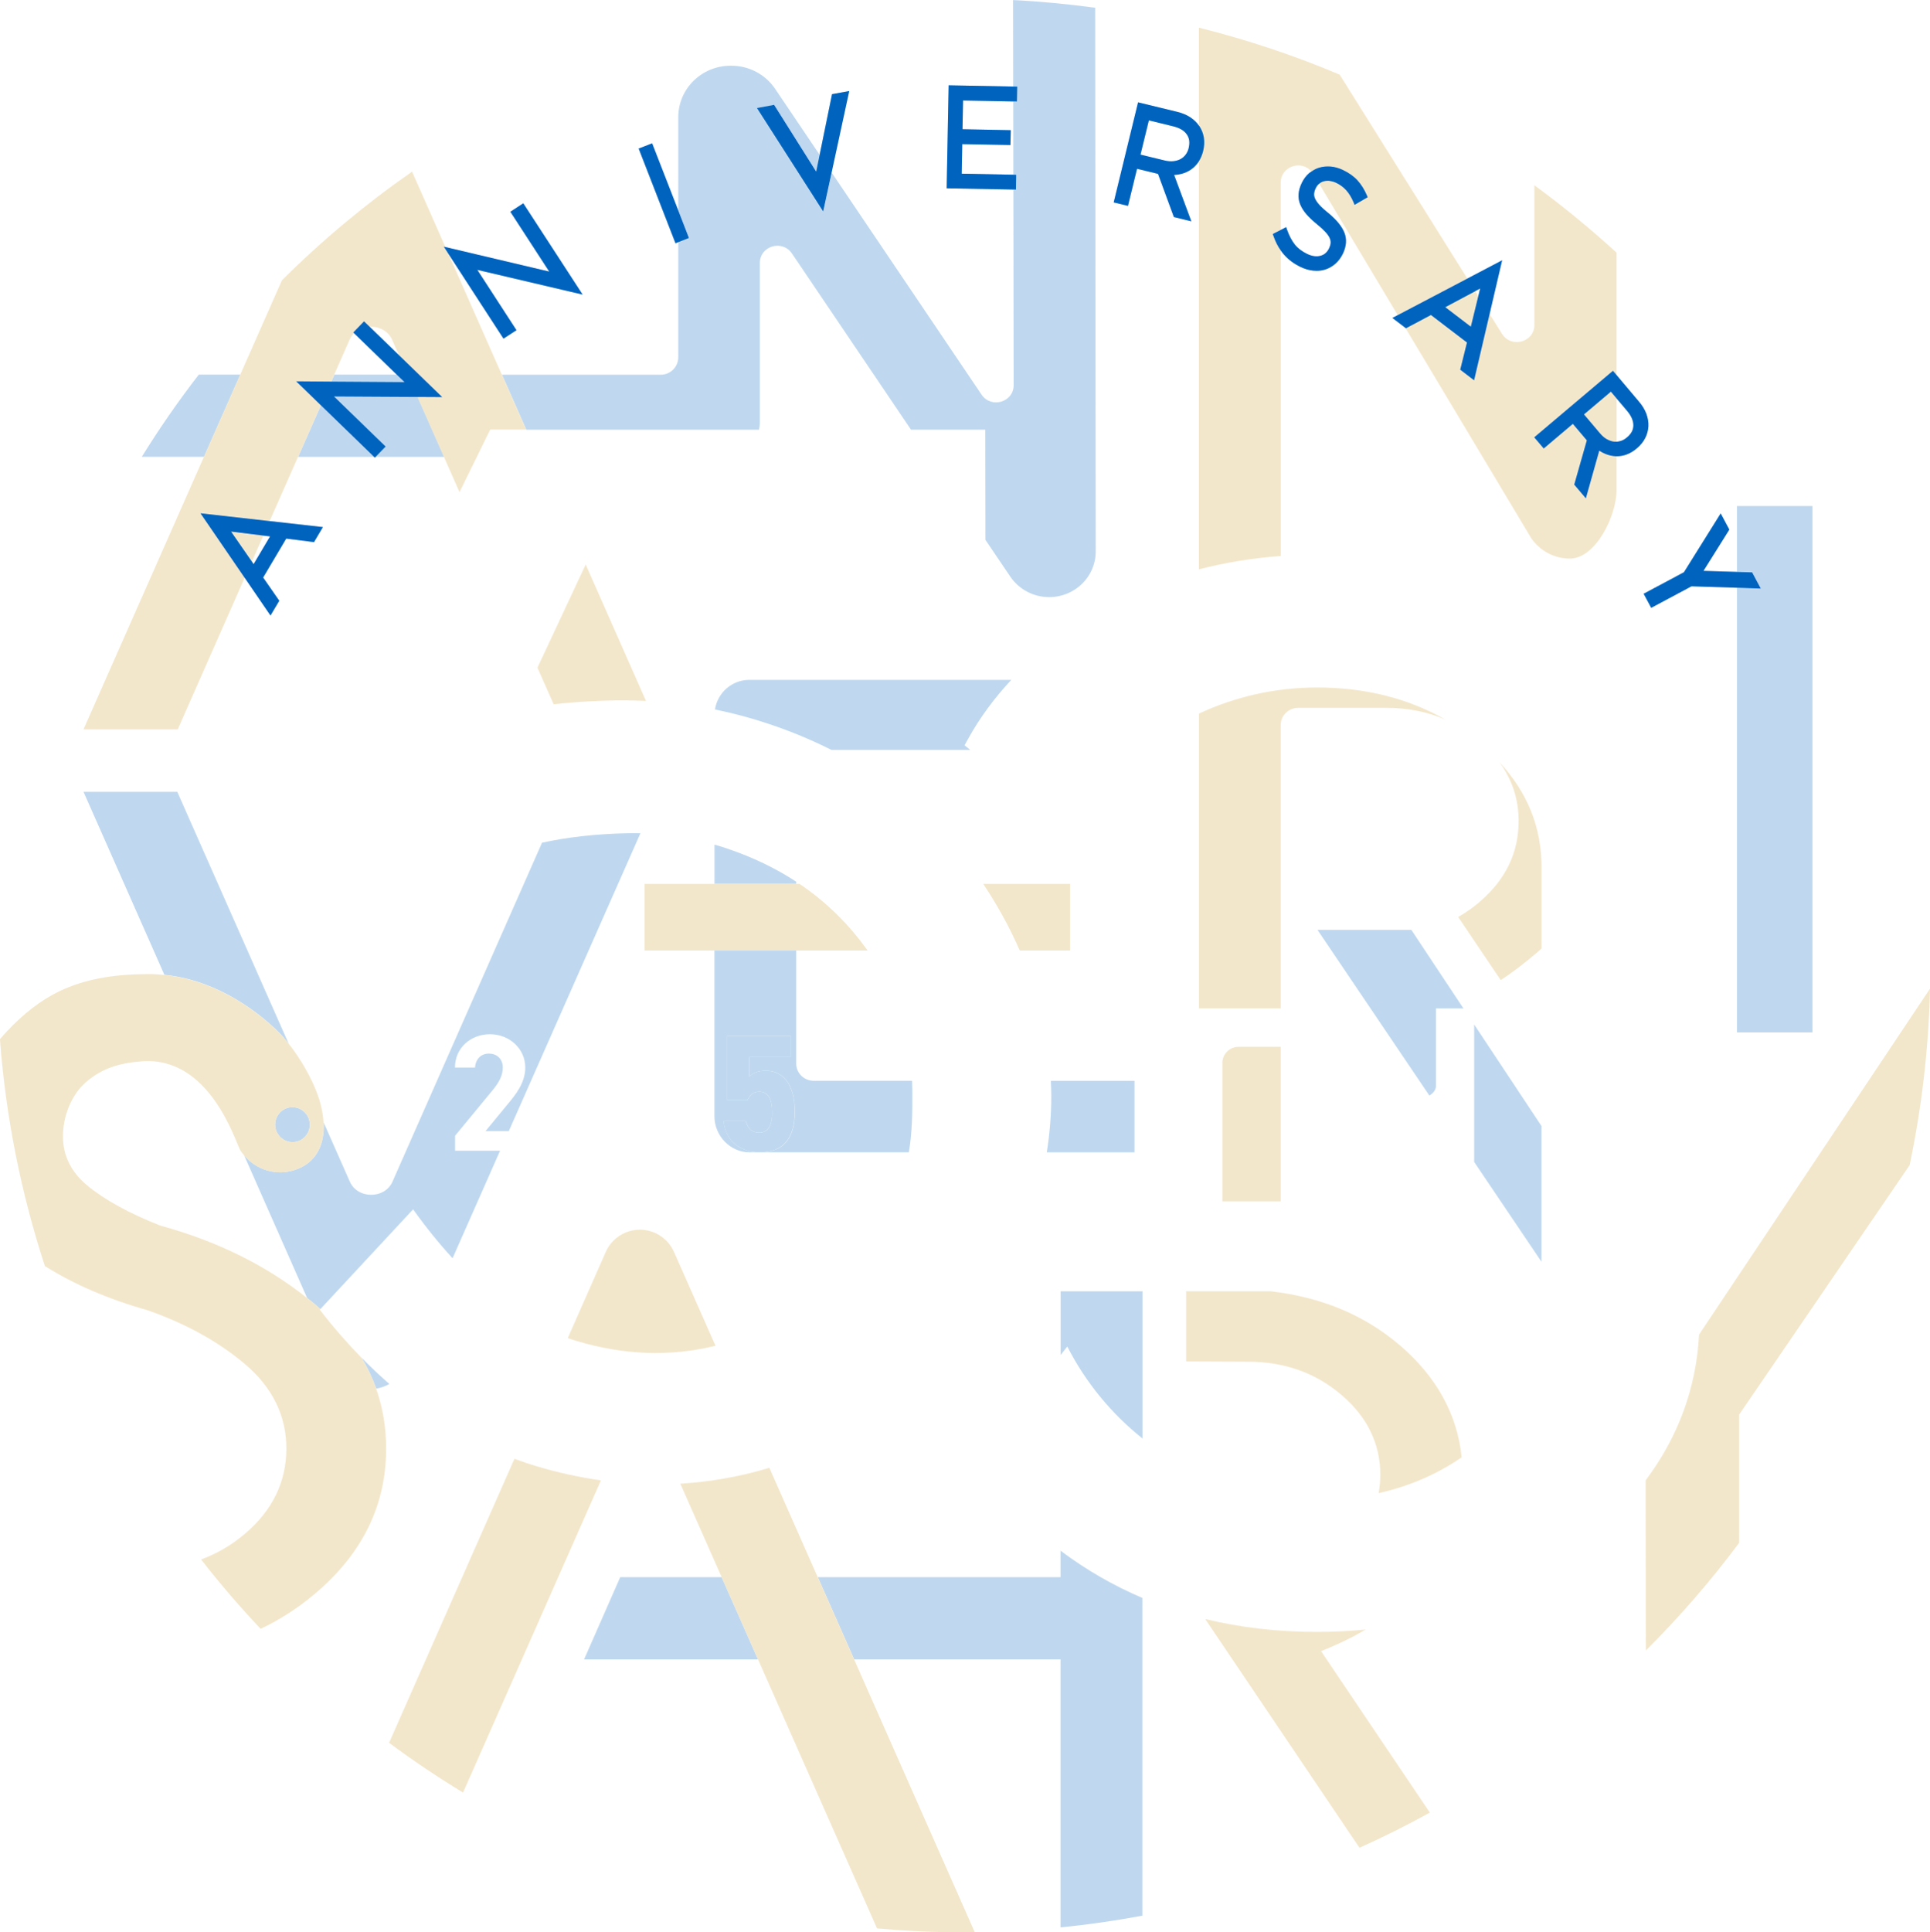<?xml version="1.0" encoding="UTF-8"?><svg id="_レイヤー_2" xmlns="http://www.w3.org/2000/svg" viewBox="0 0 283.55 283.82"><defs><style>.cls-1{fill:none;}.cls-2{fill:#d19f31;}.cls-3{fill:#0064be;}.cls-4{fill:#0064be;}.cls-5{opacity:.25;}</style></defs><g id="_50周年アイコン"><g class="cls-5"><path class="cls-1" d="M111.64,38.61v23.37c0,.38-.05.75-.13,1.11h22.33l-17.49-25.88c-1.41-2.08-4.71-1.1-4.71,1.39Z"/><path class="cls-1" d="M76.04,104.34l1.48-.31c1.09-.23,2.41-.42,3.83-.58l-2.38-5.37-2.93,6.27Z"/><polygon class="cls-1" points="141.41 18.98 148.5 19.12 148.45 21.3 141.37 21.17 141.29 25.51 148.87 25.66 148.86 14.9 141.49 14.76 141.41 18.98"/><path class="cls-1" d="M57.65,49.89c-.52-1.18-1.72-1.92-3.13-1.92-.08,0-.15.01-.22.01l4.4,4.27-1.05-2.36Z"/><polygon class="cls-1" points="37.27 82.86 39.67 78.8 38.68 78.68 37 82.49 37.27 82.86"/><path class="cls-1" d="M35.32,168.97c-.7-1.12-4.41-13.88-14.5-13.08-3.31.26-5.76,1.03-8.08,2.97-2.33,1.95-3.48,5.22-3.48,8.03s1.16,5.2,3.49,7.17c2.61,2.17,6.22,4.15,10.82,5.96,8.39,2.3,15.57,5.87,21.57,10.65l-9.28-21.01c-.18-.23-.37-.45-.53-.7Z"/><path class="cls-1" d="M52.03,48.96c-.27.27-.49.58-.64.93l-2.26,5.13h9.16l-6.25-6.06Z"/><path class="cls-1" d="M238.04,64.8c.34-.1.68-.29,1-.55.62-.52.92-1.1.93-1.77,0-.68-.3-1.4-.93-2.13l-1.54-1.82v6.36c.18,0,.36-.04.53-.09Z"/><path class="cls-1" d="M172.36,18.55l-3.56-.87-1.23,5.03,3.55.86c.43.1.85.14,1.24.11.38-.03.73-.13,1.04-.29.3-.15.57-.37.78-.65.22-.28.38-.63.48-1.03.19-.79.1-1.44-.29-1.98-.39-.55-1.07-.95-2-1.18Z"/><path class="cls-1" d="M189.08,33.73c.3.87.68,1.6,1.14,2.17.44.56,1.05,1.03,1.82,1.39.71.34,1.37.43,1.95.27.57-.16.99-.51,1.26-1.09.13-.27.21-.53.23-.77.02-.23-.02-.46-.13-.72-.11-.27-.32-.57-.61-.89-.3-.33-.73-.72-1.26-1.16-.6-.49-1.12-.98-1.53-1.44-.42-.48-.73-.97-.93-1.46-.2-.5-.28-1.02-.25-1.54.04-.51.2-1.07.48-1.65.27-.56.63-1.04,1.06-1.41.11-.1.24-.17.36-.25-1.49-1.76-4.52-.77-4.52,1.63v6.94s.79-.41.79-.41l.13.38Z"/><path class="cls-1" d="M144.45,129.83h12.76v9.79h-7.4c2.75,6.24,4.28,12.64,4.56,19.13h12.3v10.49h-12.89c-.45,2.86-1.13,5.71-2.04,8.55-4.7,14.9-14.24,26.2-28.35,33.58-3.39,1.75-6.85,3.14-10.36,4.21l7.11,16.07h35.66v-3.89c-.63-.47-1.26-.96-1.87-1.46-4.56-3.71-8.24-7.86-10.93-12.33l-.6-1s4.87-3.93,7.87-7.25c1.8-2,4.03-4.78,5.54-6.7v-9.36h12.02v21.62c3.58,2.85,7.64,5.12,12.05,6.67,3.53,1.3,7.33,2.05,11.4,2.25.04,0,.09,0,.13,0,.68.03,1.37.05,2.07.05,3.17,0,6.19-.33,9.05-.96.15-.86.24-1.74.24-2.65,0-4.6-1.91-8.53-5.72-11.78-3.81-3.25-8.39-4.87-13.73-4.87l-9.08-.04v-10.3h12.44c7.47.86,13.78,3.49,18.92,7.9,5.42,4.67,8.45,10.17,9.1,16.49.75-.52,1.49-1.06,2.2-1.64,6.42-5.21,9.55-11.32,9.55-18.69v-8.41l-9.9-14.66v8.7h-5.61v-12.01c0-1.07-1.5-1.94-2.82-1.94h-5.89c-1.32,0-2.4.87-2.4,1.94v12.04h-6.06v-31.3h6.06v11.41c0,1.07,1.07,1.94,2.4,1.94h5.89c.64,0,1.32-.21,1.85-.54l-16.44-24.34h13.79l7.65,11.53h1.58v2.38l9.9,14.91v-26.06c-.18.16-.34.32-.52.47-2.06,1.77-3.88,3.15-5.48,4.17l-6.25-9.27c1.11-.63,2.16-1.37,3.16-2.22,0,0,0,0,0,0,3.81-3.26,5.72-7.21,5.72-11.85,0-3.22-.95-6.09-2.81-8.65-1-1.08-2.12-2.13-3.37-3.14-1.46-1.18-3-2.23-4.61-3.15-2.62-1.13-5.5-1.71-8.66-1.71h-12.93c-.18,0-.35.02-.52.05-1.17.23-2.05,1.25-2.05,2.47v41.61h1.89v5.65h-1.89v22.7h-8.57v2.92h-6.02v-23.26c0-1.3-1.07-2.35-2.4-2.35h-8.03v-5.65h13v-43.29c-8.57,3.99-15.55,10.83-19.69,19.32-.07.13-.16.26-.23.4,0,0-2.74-3.77-6.62-7.83-2.82-2.95-5.69-5.42-7.06-6.55h-20.41c9.17,4.63,16.65,11.21,22.32,19.69Z"/><polygon class="cls-1" points="217.46 42.37 216.74 42.76 217.19 43.47 217.46 42.37"/><path class="cls-1" d="M117.47,129.83c-.16-.11-.33-.21-.5-.32v.32h.5Z"/><path class="cls-1" d="M76.98,166.14v2.89h-3.51l-6.98,15.79c5.37,5.83,11.04,9.76,16.91,11.74l5.59-12.67c.88-1.98,2.84-3.26,5.01-3.26h0c2.17,0,4.13,1.28,5.01,3.26l6.1,13.79c3.01-.74,5.98-1.85,8.91-3.34,9.38-4.85,15.7-12.31,18.77-22.19.31-.95.54-1.92.72-2.9h-23.42c-2.84,0-5.14-2.46-5.14-5.29v-24.33h-10.26v-9.79h10.26v-5.77c-3.53-1.02-7.17-1.58-10.88-1.67l-19.34,43.75h2.23Z"/><path class="cls-1" d="M116.98,156.24c0,1.39,1.15,2.52,2.57,2.52h14.45c-.19-5.12-1.23-10.06-3.98-15.1-.78-1.41-1.63-2.75-2.54-4.03h-10.49v16.61Z"/><polygon class="cls-3" points="266.29 151.64 266.29 74.33 255.19 74.33 255.19 84 257.42 84.07 258.69 86.45 255.19 86.33 255.19 151.64 266.29 151.64"/><path class="cls-3" d="M53.12,199.43c.87,1.46,1.59,2.96,2.15,4.53.69-.1,1.34-.34,1.93-.68-1.39-1.21-2.75-2.5-4.08-3.85Z"/><path class="cls-3" d="M41.72,152.47c.23.26.46.54.69.83l-16.36-36.99h-13.78l11.88,26.87c9.14.93,15.8,7.26,17.58,9.28Z"/><path class="cls-3" d="M42.98,167.76c1.4,0,2.54-1.15,2.54-2.57s-1.16-2.57-2.56-2.57-2.54,1.15-2.54,2.57,1.16,2.57,2.56,2.57Z"/><path class="cls-3" d="M43.33,171.83c-2.72.91-5.69.02-7.48-2.17l9.28,21.01c.38.3.77.59,1.14.91.28.23.54.46.8.7l13.62-14.65c1.89,2.65,3.83,5.04,5.8,7.18l6.98-15.79h-6.61v-2.2l5.49-6.66c1.02-1.22,1.52-2.25,1.52-3.35,0-1.37-.97-2.06-2.04-2.06s-1.95.71-2.04,2.06h-2.95c0-2.91,2.33-4.9,5.15-4.9s5.18,2.1,5.18,4.9c0,2.23-1.42,3.97-2.47,5.24l-3.37,4.09h3.42l19.34-43.75c-.66-.02-1.32-.02-1.98,0-4.69.1-8.82.59-12.48,1.39l-21.97,49.79c-.52,1.18-1.72,1.92-3.13,1.92-1.41,0-2.61-.74-3.13-1.92l-3.85-8.7c.16,3.13-1,5.89-4.21,6.96Z"/><polygon class="cls-3" points="49.08 58.24 56.66 65.59 55.18 67.11 65.27 67.11 61.38 58.31 49.08 58.24"/><path class="cls-3" d="M111.51,63.1c.08-.36.13-.73.13-1.11v-23.37c0-2.5,3.3-3.47,4.71-1.39l17.49,25.88h10.91l.02,16.18,3.67,5.42c1.27,1.87,3.41,3,5.7,3h0c3.78,0,6.84-3,6.84-6.71l-.08-79.86c-3.98-.54-8-.93-12.07-1.13l.02,12.71h.6s-.04,2.2-.04,2.2h-.55s.01,10.75.01,10.75h.43s-.04,2.19-.04,2.19h-.38s.04,28.72.04,28.72c0,2.5-3.3,3.47-4.71,1.39l-22.02-32.62-1.24,5.72-9.73-15.19,2.52-.47,6.18,9.81.51-2.47-6.56-9.72c-1.43-2.11-3.84-3.38-6.42-3.38h-.1c-4.26,0-7.7,3.38-7.7,7.56v13.66l1.6,4.11-1.6.62v16.87c0,1.42-1.15,2.57-2.57,2.57h-23.33l3.57,8.08h34.22Z"/><polygon class="cls-3" points="58.28 55.02 49.13 55.02 48.67 56.05 59.42 56.12 58.28 55.02"/><polygon class="cls-3" points="43.79 67.11 54.96 67.11 47.14 59.53 43.79 67.11"/><path class="cls-3" d="M29.21,55.02c-3,3.87-5.79,7.9-8.38,12.08h9.14s5.34-12.08,5.34-12.08h-6.1Z"/><path class="cls-3" d="M116.98,156.24v-16.61h-12.02v24.33c0,2.84,2.3,5.29,5.14,5.29h1.54c-2.76,0-5.06-1.59-5.32-4.58h3.28c.26,1.08.88,1.69,1.95,1.69,1.19,0,1.9-.93,1.9-2.91s-.57-3.11-1.9-3.11c-.86,0-1.38.49-1.73,1.25h-2.99v-9.45h9.33v3.11h-6.08v2.89c.45-.44,1.19-.88,2.42-.88,2.52,0,4.28,1.98,4.28,6.02s-1.76,5.97-5.13,5.97h21.87c.52-2.91.52-5.89.52-8.67,0-.61-.02-1.22-.04-1.83h-14.45c-1.42,0-2.57-1.13-2.57-2.52Z"/><path class="cls-3" d="M122.13,110.15h20.41c-.52-.43-.83-.68-.83-.68l.57-1.03c1.67-3.01,3.78-5.88,6.3-8.58h-38.48c-2.57,0-4.68,1.89-5.06,4.35,2.7.55,5.36,1.26,7.96,2.14,3.21,1.07,6.25,2.34,9.13,3.79Z"/><path class="cls-3" d="M166.68,158.76h-12.3c.03.73.07,1.46.07,2.2,0,2.75-.22,5.52-.66,8.3h12.89v-10.49Z"/><path class="cls-3" d="M116.98,129.83v-.32c-3.02-1.98-6.37-3.59-10.03-4.83-.66-.23-1.32-.43-1.98-.62v5.77h12.02Z"/><path class="cls-3" d="M210.97,159.52v-11.41h4.03l-7.65-11.53h-13.79l16.44,24.34c.57-.35.97-.85.97-1.41Z"/><polygon class="cls-3" points="216.58 170.67 226.47 185.33 226.47 165.39 216.58 150.48 216.58 170.67"/><path class="cls-3" d="M155.81,231.66h-35.66l5.34,12.07h30.32v39.37c4.06-.4,8.07-.98,12.02-1.72v-46.67c-4.27-1.82-8.28-4.13-12.02-6.94v3.89Z"/><path class="cls-3" d="M167.84,189.67h-12.02v9.36c.37-.47.71-.91.98-1.25,2.69,5.26,6.47,9.86,11.05,13.51v-21.62Z"/><polygon class="cls-3" points="91.12 231.66 85.81 243.74 111.37 243.74 106.03 231.66 91.12 231.66"/><path class="cls-2" d="M46.99,192.37l.08-.09c-.26-.23-.52-.47-.8-.7-.37-.31-.76-.6-1.14-.91-6-4.79-13.18-8.35-21.57-10.65-4.6-1.81-8.21-3.79-10.82-5.96-2.33-1.97-3.49-4.35-3.49-7.17s1.16-6.08,3.48-8.03c2.32-1.95,4.77-2.71,8.08-2.97,10.08-.8,13.8,11.95,14.5,13.08.16.25.34.48.53.7,1.79,2.19,4.76,3.07,7.48,2.17,3.2-1.07,4.37-3.83,4.21-6.96-.07-1.29-.35-2.64-.82-3.97-.91-2.57-2.59-5.46-4.29-7.6-.23-.29-.46-.57-.69-.83-1.78-2.02-8.44-8.35-17.58-9.28-.73-.07-1.47-.13-2.24-.13-9.99,0-15.18,2.78-19.91,7.4-.72.71-1.39,1.43-2.01,2.17.87,11.55,3.13,22.7,6.6,33.32,4.23,2.66,9.23,4.83,15.05,6.48,5.65,1.97,10.41,4.6,14.31,7.89,4.08,3.45,6.12,7.61,6.12,12.46s-2.04,9.07-6.12,12.52c-1.95,1.65-4.08,2.89-6.41,3.75,2.76,3.54,5.68,6.94,8.75,10.19,2.85-1.35,5.52-3.07,8.01-5.18,6.95-5.88,10.43-12.98,10.43-21.29,0-3.11-.49-6.05-1.47-8.82-.56-1.57-1.28-3.08-2.15-4.53-2.12-2.17-4.17-4.52-6.13-7.06ZM42.96,162.61c1.4,0,2.56,1.15,2.56,2.57s-1.14,2.57-2.54,2.57-2.56-1.15-2.56-2.57,1.14-2.57,2.54-2.57Z"/><polygon class="cls-2" points="37 82.49 38.68 78.68 33.95 78.09 37 82.49"/><path class="cls-2" d="M81.34,103.45c3.33-.38,7.23-.58,10.17-.58,1.14,0,2.27.04,3.4.09l-8.86-20.05-7.09,15.16,2.38,5.37Z"/><path class="cls-2" d="M72.05,63.1h5.24l-3.57-8.08-7.82-17.69-.72-1.1.26.06-4.9-11.08c-6.84,4.76-13.24,10.1-19.12,15.96l-6.12,13.85-5.34,12.08-17.7,40.04h13.85l9.83-22.27-6.5-9.49,10.18,1.15,4.16-9.42,3.34-7.58-3.63-3.51,5.16.04.45-1.03,2.26-5.13c.16-.35.38-.66.64-.93l-.13-.13,1.58-1.63.81.79c.07,0,.15-.01.22-.01,1.41,0,2.61.74,3.13,1.92l1.05,2.36,6.27,6.08-3.59-.02,3.89,8.8,2.28,5.16,4.5-9.17Z"/><path class="cls-2" d="M75.58,214.27l-18.42,41.72c3.5,2.6,7.13,5.04,10.87,7.31l20.26-45.86c-3.15-.45-6.32-1.13-9.5-2.09-1.08-.32-2.15-.69-3.22-1.08Z"/><path class="cls-2" d="M94.01,180.62h0c-2.17,0-4.13,1.28-5.01,3.26l-5.59,12.67c.4.13.8.27,1.2.39,7.09,2.13,13.91,2.35,20.51.73l-6.1-13.79c-.88-1.98-2.84-3.26-5.01-3.26Z"/><path class="cls-2" d="M113.04,215.59c-4.29,1.3-8.67,2.07-13.09,2.34l6.08,13.74,5.34,12.07,17.48,39.51c4.2.37,8.44.58,12.74.58.54,0,1.08-.01,1.62-.02l-17.72-40.06-5.34-12.07-7.11-16.07Z"/><path class="cls-2" d="M205.62,197.57c-5.15-4.41-11.46-7.04-18.92-7.9h-12.44v10.3l9.08.04c5.34,0,9.92,1.62,13.73,4.87,3.81,3.25,5.72,7.17,5.72,11.78,0,.91-.1,1.79-.24,2.65,4.46-.99,8.53-2.74,12.19-5.25-.64-6.32-3.67-11.82-9.1-16.49Z"/><path class="cls-2" d="M177.05,237.79l22.68,33.62c3.53-1.59,6.98-3.31,10.34-5.17l-15.98-23.71c1.46-.59,3.91-1.62,6.56-3.18-2.34.23-4.73.35-7.18.35-5.77,0-11.26-.64-16.43-1.9Z"/><path class="cls-2" d="M179.59,156.11v20.34h8.57v-22.7h-6.17c-1.32,0-2.4,1.05-2.4,2.35Z"/><path class="cls-2" d="M217.39,132.47s0,0,0,0c-1,.86-2.06,1.59-3.16,2.22l6.25,9.27c1.59-1.02,3.41-2.4,5.48-4.17.18-.16.35-.32.52-.47v-11.89c0-5.89-2.03-10.99-6.18-15.47,1.86,2.55,2.81,5.43,2.81,8.65,0,4.64-1.91,8.59-5.72,11.85Z"/><path class="cls-2" d="M188.16,36.79c-.43-.62-.79-1.34-1.08-2.14l-.1-.29,1.18-.6v-6.94c0-2.39,3.03-3.38,4.52-1.63.34-.24.71-.44,1.11-.56.54-.16,1.11-.22,1.71-.17.6.05,1.2.22,1.79.5.9.43,1.63.95,2.17,1.55.54.6,1,1.33,1.36,2.18l.12.28-1.93,1.12-.15-.37c-.29-.72-.65-1.31-1.07-1.76-.41-.45-.91-.82-1.46-1.09-.34-.16-.67-.26-.99-.29-.32-.03-.61-.01-.88.06-.24.07-.47.18-.66.34l11.54,19.29,10.23-5.37-18.75-29.94c-6.65-2.81-13.56-5.12-20.68-6.9v14.39s.05.06.08.09c.33.5.55,1.07.65,1.68.1.61.06,1.26-.1,1.93-.14.58-.36,1.09-.63,1.52v59.96c3.84-1,7.85-1.66,12.03-1.96v-44.88Z"/><path class="cls-2" d="M188.16,148.1v-41.61c0-1.22.88-2.23,2.05-2.47.17-.03.34-.05.52-.05h12.93c3.16,0,6.04.58,8.66,1.71-5.47-3.12-11.77-4.7-18.83-4.7-6.2,0-12.07,1.38-17.34,3.83v43.29h12.02Z"/><path class="cls-2" d="M232.72,60.88l2.36,2.79c.29.34.6.61.94.82.33.2.67.33,1.01.38.16.03.32.03.48.02v-6.36l-.83-.99-3.95,3.34Z"/><path class="cls-2" d="M214.52,54.3l.99-3.99-5.29-4.04-3.67,1.95-.08-.06,18.48,30.87c1.28,1.89,3.41,3.02,5.69,3.02h0c3.79,0,6.86-6.28,6.86-10.07v-4.96s-.05,0-.08,0c-.51-.02-1.02-.12-1.51-.32-.33-.13-.65-.3-.96-.5l-1.97,7-1.71-2.02,1.85-6.5-2.05-2.42-4.28,3.62-1.4-1.65,11.56-9.77.55.65v-18c-3.84-3.52-7.87-6.82-12.07-9.9v20.51c0,2.5-3.3,3.47-4.71,1.39l-1.88-3.01-2.28,9.75-2.04-1.56Z"/><polygon class="cls-2" points="217.19 43.47 216.74 42.76 212.33 45.11 216.09 47.97 217.19 43.47"/><path class="cls-2" d="M157.21,129.83h-12.76c1.03,1.54,2,3.14,2.91,4.8.92,1.65,1.72,3.32,2.46,4.99h7.4v-9.79Z"/><path class="cls-2" d="M104.96,129.83h-10.26v9.79h32.77c-2.76-3.88-6.09-7.15-10-9.79h-12.51Z"/><path class="cls-2" d="M255.51,207.79h0l25.05-36.65c1.76-8.39,2.79-17.06,2.99-25.92l-33.93,50.81c-.42,7.85-3.05,15.01-7.85,21.41l.03,23.97c0,.34.02.67.03,1,4.93-4.92,9.51-10.19,13.68-15.79v-18.82Z"/><path class="cls-4" d="M35.95,84.87l3.79,5.54,1.29-2.17-2.37-3.41,3.39-5.72,4.08.52,1.31-2.21-7.81-.88-10.18-1.15,6.5,9.49ZM39.67,78.8l-2.41,4.06-.26-.38-3.05-4.4,4.74.59.99.12Z"/><polygon class="cls-4" points="49.08 58.24 61.38 58.31 64.97 58.33 58.7 52.25 54.29 47.98 53.48 47.2 51.9 48.83 52.03 48.96 58.28 55.02 59.42 56.12 48.67 56.05 43.51 56.01 47.14 59.53 54.96 67.11 55.07 67.22 55.18 67.11 56.66 65.59 49.08 58.24"/><polygon class="cls-4" points="65.91 37.33 73.97 49.74 75.88 48.5 70.13 39.64 85.6 43.27 76.88 29.86 74.98 31.1 80.69 39.89 65.45 36.29 65.2 36.23 65.91 37.33"/><polygon class="cls-4" points="99.63 30.86 95.81 21.05 93.83 21.82 99.24 35.73 99.63 35.58 101.22 34.96 99.63 30.86"/><polygon class="cls-4" points="113.73 15.4 111.21 15.87 120.94 31.06 122.18 25.34 124.77 13.37 122.24 13.83 120.42 22.74 119.91 25.21 113.73 15.4"/><polygon class="cls-4" points="149.3 25.67 148.87 25.66 141.29 25.51 141.37 21.17 148.45 21.3 148.5 19.12 141.41 18.98 141.49 14.76 148.86 14.9 149.41 14.91 149.45 12.72 148.85 12.71 139.37 12.53 139.08 27.66 148.87 27.84 149.26 27.85 149.3 25.67"/><path class="cls-4" d="M176.87,20.22c-.1-.61-.32-1.18-.65-1.68-.02-.03-.05-.06-.08-.09-.32-.46-.74-.87-1.25-1.21-.54-.36-1.19-.63-1.92-.81l-5.77-1.4-3.58,14.7,2.1.51,1.33-5.45,3.08.75,2.33,6.34,2.57.63-2.53-6.81c.37-.02.73-.07,1.07-.16.51-.13.99-.35,1.41-.64.42-.29.79-.67,1.1-1.12.02-.03.04-.07.06-.1.27-.43.49-.94.63-1.52.16-.67.2-1.32.1-1.93ZM174.65,21.71c-.1.41-.26.75-.48,1.03-.22.28-.48.5-.78.65-.31.16-.66.25-1.04.29-.39.03-.81,0-1.24-.11l-3.55-.86,1.23-5.03,3.56.87c.94.23,1.61.62,2,1.18.39.55.48,1.19.29,1.98Z"/><path class="cls-4" d="M195.34,26.58c.32.03.65.13.99.29.56.27,1.05.63,1.46,1.09.41.45.77,1.05,1.07,1.76l.15.37,1.93-1.12-.12-.28c-.36-.85-.82-1.58-1.36-2.18-.54-.6-1.27-1.12-2.17-1.55-.59-.28-1.2-.45-1.79-.5-.59-.05-1.17.01-1.71.17-.4.12-.77.32-1.11.56-.12.08-.25.15-.36.25-.43.37-.79.85-1.06,1.41-.28.58-.44,1.14-.48,1.65-.04.52.04,1.04.25,1.54.2.49.51.98.93,1.46.41.46.92.95,1.53,1.44.53.43.95.82,1.26,1.16.29.32.5.62.61.89.11.25.15.49.13.72-.02.24-.1.5-.23.77-.28.58-.69.94-1.26,1.09-.58.16-1.24.07-1.95-.27-.76-.37-1.38-.83-1.82-1.39-.45-.57-.83-1.3-1.14-2.17l-.13-.38-.79.41-1.18.6.1.29c.28.81.64,1.53,1.08,2.14.15.21.3.41.46.59.64.74,1.46,1.35,2.44,1.82.61.29,1.23.48,1.85.54.17.02.34.03.51.03.43,0,.85-.06,1.24-.18.55-.17,1.06-.46,1.51-.85.45-.39.83-.9,1.12-1.5.52-1.09.59-2.13.21-3.09-.37-.92-1.16-1.88-2.35-2.87-.56-.44-1-.85-1.32-1.2-.31-.34-.52-.65-.64-.93-.11-.26-.16-.51-.13-.74h0c.03-.25.1-.51.24-.79.12-.25.28-.47.49-.64,0,0,.02-.01.03-.02.2-.16.42-.28.66-.34.26-.07.56-.09.88-.06Z"/><path class="cls-4" d="M204.55,46.69l1.93,1.47.08.06,3.67-1.95,5.29,4.04-.99,3.99,2.04,1.56,2.28-9.75,1.84-7.88-5.1,2.68-10.23,5.37-.8.42ZM216.74,42.76l.72-.38-.27,1.1-1.1,4.5-3.75-2.86,4.41-2.35Z"/><path class="cls-4" d="M225.4,64.23l1.4,1.65,4.28-3.62,2.05,2.42-1.85,6.5,1.71,2.02,1.97-7c.31.2.63.37.96.5.49.19,1,.3,1.51.32.03,0,.05,0,.08,0,.49,0,.98-.08,1.47-.26.51-.19,1.02-.49,1.51-.91.53-.45.94-.95,1.22-1.5.28-.55.44-1.14.47-1.74.03-.6-.08-1.22-.3-1.83-.23-.61-.59-1.21-1.08-1.78l-3.28-3.89-.55-.65-11.56,9.77ZM239.04,60.34c.62.73.93,1.45.93,2.13,0,.67-.31,1.25-.93,1.77-.32.27-.65.46-1,.55-.18.05-.36.08-.53.09-.16,0-.32,0-.48-.02-.34-.06-.68-.19-1.01-.38-.34-.2-.65-.48-.94-.82l-2.36-2.79,3.95-3.34.83.99,1.54,1.82Z"/><polygon class="cls-4" points="257.42 84.07 255.19 84 250.27 83.85 254.07 77.79 252.8 75.41 247.4 84.05 241.48 87.21 242.59 89.28 248.51 86.12 255.19 86.33 258.69 86.45 257.42 84.07"/><path class="cls-4" d="M116.77,163.28c0-4.04-1.76-6.02-4.28-6.02-1.24,0-1.97.44-2.42.88v-2.89h6.08v-3.11h-9.33v9.45h2.99c.36-.76.88-1.25,1.73-1.25,1.33,0,1.9,1.05,1.9,3.11s-.71,2.91-1.9,2.91c-1.07,0-1.69-.61-1.95-1.69h-3.28c.26,2.99,2.57,4.58,5.32,4.58,3.37,0,5.13-1.98,5.13-5.97Z"/></g><path class="cls-4" d="M35.95,84.87l3.79,5.54,1.29-2.17-2.37-3.41,3.39-5.72,4.08.52,1.31-2.21-7.81-.88-10.18-1.15,6.5,9.49ZM39.67,78.8l-2.41,4.06-.26-.38-3.05-4.4,4.74.59.99.12Z"/><polygon class="cls-4" points="49.08 58.24 61.38 58.31 64.97 58.33 58.7 52.25 54.29 47.98 53.48 47.2 51.9 48.83 52.03 48.96 58.28 55.02 59.42 56.12 48.67 56.05 43.51 56.01 47.14 59.53 54.96 67.11 55.07 67.22 55.18 67.11 56.66 65.59 49.08 58.24"/><polygon class="cls-4" points="65.91 37.33 73.97 49.74 75.88 48.5 70.13 39.64 85.6 43.27 76.88 29.86 74.98 31.1 80.69 39.89 65.45 36.29 65.2 36.23 65.91 37.33"/><polygon class="cls-4" points="99.63 30.86 95.81 21.05 93.83 21.82 99.24 35.73 99.63 35.58 101.22 34.96 99.63 30.86"/><polygon class="cls-4" points="113.73 15.4 111.21 15.87 120.94 31.06 122.18 25.34 124.77 13.37 122.24 13.83 120.42 22.74 119.91 25.21 113.73 15.4"/><polygon class="cls-4" points="149.3 25.67 148.87 25.66 141.29 25.51 141.37 21.17 148.45 21.3 148.5 19.12 141.41 18.98 141.49 14.76 148.86 14.9 149.41 14.91 149.45 12.72 148.85 12.71 139.37 12.53 139.08 27.66 148.87 27.84 149.26 27.85 149.3 25.67"/><path class="cls-4" d="M176.87,20.22c-.1-.61-.32-1.18-.65-1.68-.02-.03-.05-.06-.08-.09-.32-.46-.74-.87-1.25-1.21-.54-.36-1.19-.63-1.92-.81l-5.77-1.4-3.58,14.7,2.1.51,1.33-5.45,3.08.75,2.33,6.34,2.57.63-2.53-6.81c.37-.02.73-.07,1.07-.16.51-.13.99-.35,1.41-.64.42-.29.79-.67,1.1-1.12.02-.03.04-.07.06-.1.27-.43.49-.94.63-1.52.16-.67.2-1.32.1-1.93ZM174.65,21.71c-.1.41-.26.75-.48,1.03-.22.28-.48.5-.78.65-.31.16-.66.25-1.04.29-.39.03-.81,0-1.24-.11l-3.55-.86,1.23-5.03,3.56.87c.94.23,1.61.62,2,1.18.39.55.48,1.19.29,1.98Z"/><path class="cls-4" d="M195.34,26.58c.32.03.65.13.99.29.56.27,1.05.63,1.46,1.09.41.45.77,1.05,1.07,1.76l.15.37,1.93-1.12-.12-.28c-.36-.85-.82-1.58-1.36-2.18-.54-.6-1.27-1.12-2.17-1.55-.59-.28-1.2-.45-1.79-.5-.59-.05-1.17.01-1.71.17-.4.12-.77.32-1.11.56-.12.08-.25.15-.36.25-.43.37-.79.85-1.06,1.41-.28.58-.44,1.14-.48,1.65-.04.52.04,1.04.25,1.54.2.49.51.98.93,1.46.41.46.92.95,1.53,1.44.53.43.95.82,1.26,1.16.29.32.5.62.61.89.11.25.15.49.13.72-.02.24-.1.5-.23.77-.28.58-.69.94-1.26,1.09-.58.16-1.24.07-1.95-.27-.76-.37-1.38-.83-1.82-1.39-.45-.57-.83-1.3-1.14-2.17l-.13-.38-.79.41-1.18.6.1.29c.28.81.64,1.53,1.08,2.14.15.21.3.41.46.59.64.74,1.46,1.35,2.44,1.82.61.29,1.23.48,1.85.54.17.02.34.03.51.03.43,0,.85-.06,1.24-.18.55-.17,1.06-.46,1.51-.85.45-.39.83-.9,1.12-1.5.52-1.09.59-2.13.21-3.09-.37-.92-1.16-1.88-2.35-2.87-.56-.44-1-.85-1.32-1.2-.31-.34-.52-.65-.64-.93-.11-.26-.16-.51-.13-.74h0c.03-.25.1-.51.24-.79.12-.25.28-.47.49-.64,0,0,.02-.01.03-.02.2-.16.42-.28.66-.34.26-.07.56-.09.88-.06Z"/><path class="cls-4" d="M204.55,46.69l1.93,1.47.08.06,3.67-1.95,5.29,4.04-.99,3.99,2.04,1.56,2.28-9.75,1.84-7.88-5.1,2.68-10.23,5.37-.8.42ZM216.74,42.76l.72-.38-.27,1.1-1.1,4.5-3.75-2.86,4.41-2.35Z"/><path class="cls-4" d="M225.4,64.23l1.4,1.65,4.28-3.62,2.05,2.42-1.85,6.5,1.71,2.02,1.97-7c.31.2.63.37.96.5.49.19,1,.3,1.51.32.03,0,.05,0,.08,0,.49,0,.98-.08,1.47-.26.51-.19,1.02-.49,1.51-.91.53-.45.94-.95,1.22-1.5.28-.55.44-1.14.47-1.74.03-.6-.08-1.22-.3-1.83-.23-.61-.59-1.21-1.08-1.78l-3.28-3.89-.55-.65-11.56,9.77ZM239.04,60.34c.62.73.93,1.45.93,2.13,0,.67-.31,1.25-.93,1.77-.32.27-.65.46-1,.55-.18.05-.36.08-.53.09-.16,0-.32,0-.48-.02-.34-.06-.68-.19-1.01-.38-.34-.2-.65-.48-.94-.82l-2.36-2.79,3.95-3.34.83.99,1.54,1.82Z"/><polygon class="cls-4" points="257.42 84.07 255.19 84 250.27 83.85 254.07 77.79 252.8 75.41 247.4 84.05 241.48 87.21 242.59 89.28 248.51 86.12 255.19 86.33 258.69 86.45 257.42 84.07"/></g></svg>